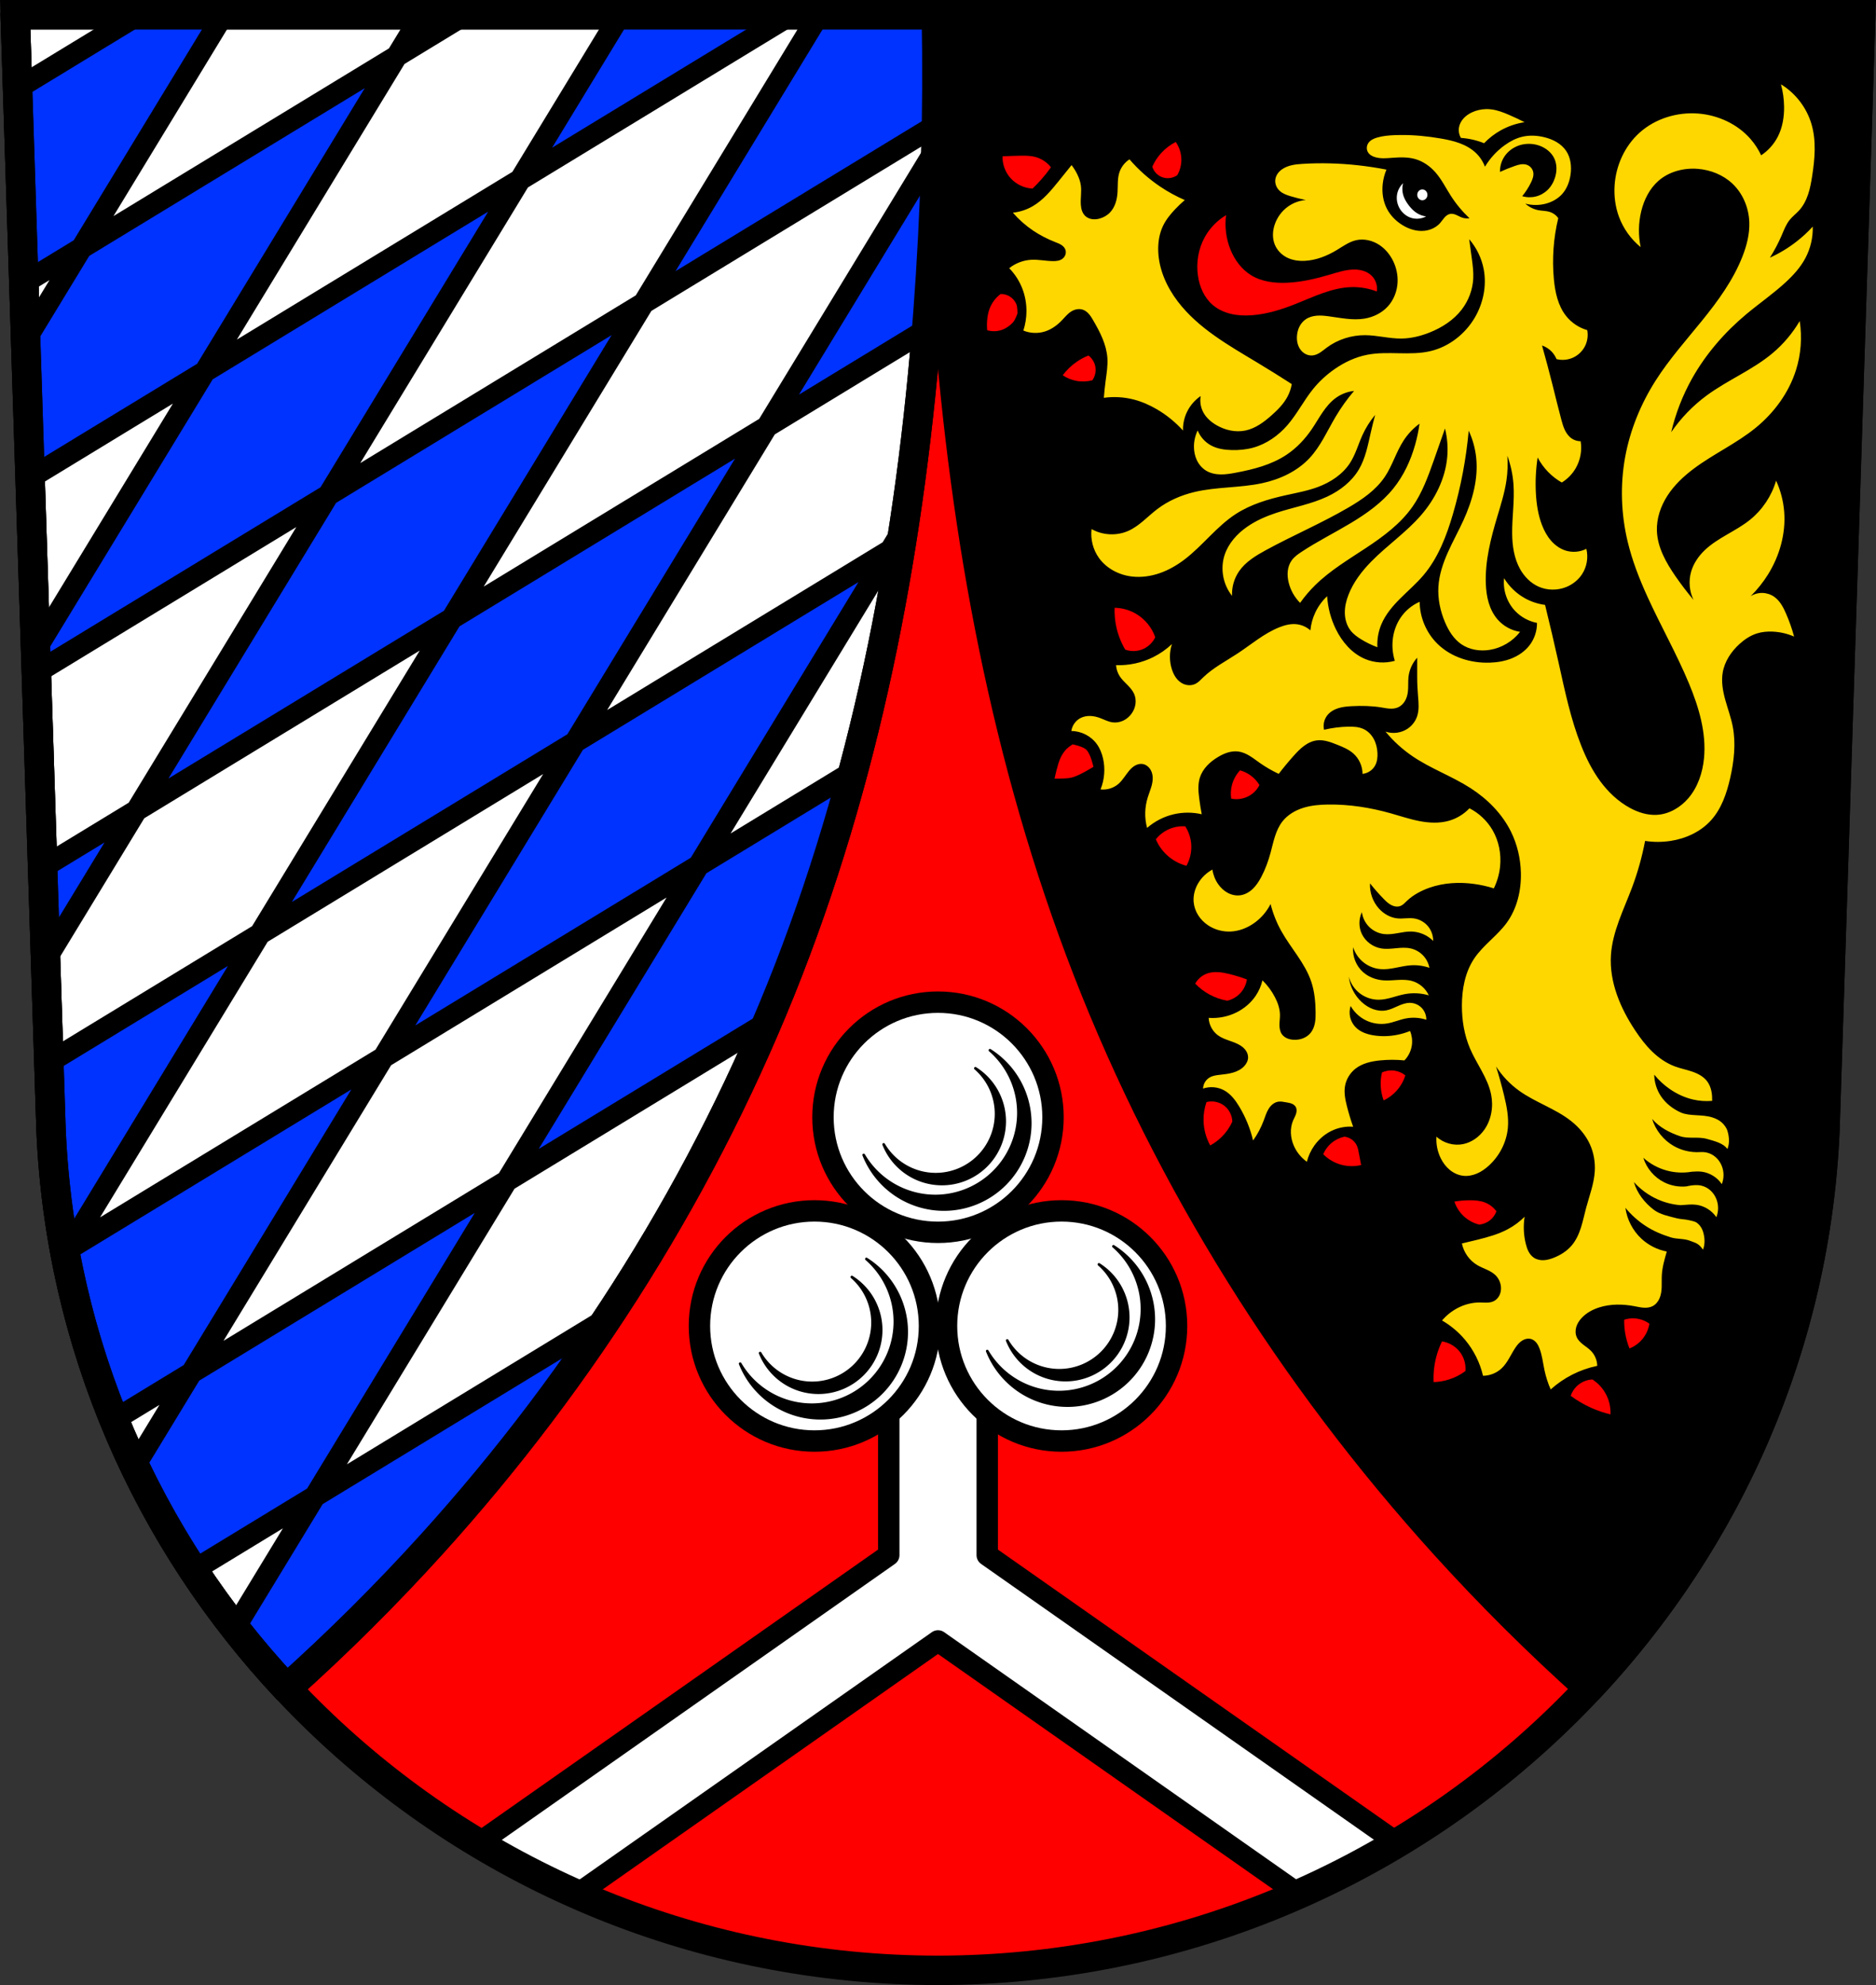 <svg xmlns="http://www.w3.org/2000/svg" width="701.33" height="741.77" viewBox="0 0 701.334 741.769"><rect x="0" y="0" width="701.334" height="741.769" fill="#333333" stroke="none"/><g transform="translate(-22.447-35.764)"><g fill-rule="evenodd"><path d="m28.13 41.26l13.398 416.62c7.415 175.25 153.92 314.05 331.59 314.14 177.51-.215 324.07-139.06 331.59-314.14l13.398-416.62h-344.98z" fill="#f00"/><g stroke="#000" stroke-linejoin="round"><g transform="translate(22.447 35.764)"><g stroke-width="11"><path d="m5.68 5.5l13.398 416.62c3.412 80.64 36.29 153.55 88.09 208.79 19.03-17.03 37.17-35.06 54.31-53.988 56.767-62.699 102.57-135.47 133.24-214.29 30.499-78.37 45.893-162.02 52.2-245.88 2.783-37.01 3.824-74.15 3.125-111.26h-344.37z" fill="#fff"/><path d="m351.29 5.5c-.699 37.11.342 74.25 3.125 111.26 6.306 83.86 21.7 167.51 52.2 245.88 30.675 78.82 76.48 151.59 133.24 214.29 17.11 18.896 35.21 36.888 54.2 53.891 51.816-55.24 84.74-128.13 88.2-208.7l13.398-416.62h-344.37z"/></g><path d="m51.807 5.5l-45.24 27.531 2.342 72.793 21.553-13.12 53.07-87.21h-31.719zm-21.348 87.21l-20.871 34.3 1.658 51.609 65.35-39.768 71.72-117.86-117.86 71.72zm117.86-71.72l25.455-15.49h-16.03l-9.426 15.49zm-71.72 117.86l-63.29 104 .275 8.561 109.15-66.42 71.72-117.86-117.86 71.72zm117.86-71.72l101.28-61.63h-63.777l-37.504 61.63zm-71.72 117.86l-71.72 117.86-35.09 21.355 1.109 34.492 33.982-55.846 117.86-71.72 71.72-117.86-117.86 71.72zm117.86-71.72l109.5-66.63c.217-13.712.2-27.427-.059-41.14h-43.865l-65.58 107.77zm-71.72 117.86l-71.72 117.86-78.893 48.01.809 25.13c.096 2.261.223 4.513.365 6.762.049.771.104 1.541.158 2.311.101 1.44.212 2.878.332 4.313.083.985.166 1.97.258 2.953.104 1.124.222 2.244.338 3.365.488 4.7 1.068 9.372 1.754 14.01.041.281.083.563.125.844.55 3.654 1.159 7.29 1.828 10.904l1.207-.734 71.72-117.86 117.86-71.72 71.72-117.86-117.86 71.72zm117.86-71.72l59.68-36.32c.17-2.112.339-4.224.498-6.336 1.531-20.355 2.515-40.751 2.992-61.16l-63.17 103.81zm-71.72 117.86l-71.72 117.86-117.86 71.72-1.031 1.695c.475 2.521.981 5.03 1.514 7.531.134.63.274 1.258.412 1.887.399 1.818.811 3.633 1.24 5.439.183.769.368 1.538.557 2.305.377 1.537.765 3.069 1.164 4.598.283 1.082.568 2.163.861 3.24.23.846.459 1.693.695 2.537.481 1.71.977 3.413 1.484 5.111.185.619.372 1.238.561 1.855.564 1.845 1.14 3.686 1.736 5.518.132.406.267.81.4 1.215.665 2.02 1.344 4.03 2.047 6.03.042.121.086.241.129.361.772 2.186 1.564 4.363 2.381 6.527.849 2.249 1.724 4.486 2.621 6.711.157.39.326.773.484 1.162l28.887-17.578 71.72-117.86 117.86-71.72 71.72-117.86-117.86 71.72zm117.86-71.72l4.047-2.463c.299-1.873.587-3.75.875-5.625l-4.922 8.09zm-71.72 117.86l-71.72 117.86 97.36-59.25c2.735-6.42 5.381-12.878 7.912-19.383 9.471-24.336 17.483-49.18 24.22-74.39l-57.777 35.16zm-71.72 117.86l-117.86 71.72-21.23 34.889c.019.04.037.081.057.121.568 1.187 1.149 2.367 1.73 3.547.374.757.748 1.514 1.127 2.268.532 1.058 1.07 2.112 1.613 3.164.506.979 1.018 1.953 1.533 2.926.454.857.904 1.717 1.365 2.57.982 1.814 1.977 3.621 2.992 5.414.202.358.412.711.615 1.068.909 1.591 1.829 3.176 2.764 4.75.266.448.535.893.803 1.34.939 1.565 1.887 3.122 2.852 4.67.208.335.415.67.625 1 1.274 2.029 2.573 4.04 3.891 6.04l45.4-27.627 71.72-117.86zm-71.72 117.86l-29.918 49.17c.166.212.328.427.494.639.32.408.643.813.965 1.219 1.089 1.373 2.189 2.737 3.299 4.092.259.316.515.636.775.951 1.312 1.59 2.641 3.166 3.982 4.73.325.379.652.755.979 1.133 1.118 1.292 2.247 2.575 3.385 3.85.323.362.642.726.967 1.086 1.351 1.5 2.717 2.987 4.096 4.463.141.151.284.3.426.451 19.03-17.03 37.16-35.05 54.3-53.982 23.925-26.426 45.894-54.646 65.61-84.35l-109.36 66.55z" fill="#03f" stroke-linecap="round" stroke-width="8"/></g><path d="m28.13 41.26l13.398 416.63c3.412 80.64 36.29 153.55 88.09 208.79 19.03-17.03 37.17-35.06 54.31-53.988 56.767-62.699 102.57-135.47 133.24-214.29 30.499-78.37 45.893-162.02 52.2-245.88 2.783-37.01 3.824-74.15 3.125-111.26h-344.37z" fill="none" stroke-width="11"/></g></g><g stroke="#000"><g fill="#fff" stroke-linejoin="round" stroke-linecap="round" stroke-width="8"><path d="m332.26 433.86v147.25l-153.4 107.65c11.828 7.096 24.13 13.484 36.857 19.1l134.95-94.7 134.85 94.63c12.719-5.622 25.02-12.01 36.844-19.11l-153.29-107.57v-147.25h-36.807z" transform="translate(22.447 35.764)"/><circle cx="373.11" cy="453.24" r="43"/><circle r="43" cy="531.23" cx="326.93"/><circle cx="419.3" cy="531.23" r="43"/></g><path d="m28.13 41.26l13.398 416.62c7.415 175.25 153.92 314.05 331.59 314.14 177.51-.215 324.07-139.06 331.59-314.14l13.398-416.62h-344.98z" fill="none" fill-rule="evenodd" stroke-width="11"/><path d="M370.086 392.445A31.082 31.08 0 0 1 380.734 415.834 31.082 31.08 0 0 1 349.65 446.914 31.082 31.08 0 0 1 322.896 431.578 32.263 32.26 0 0 0 352.879 451.949 32.263 32.26 0 0 0 385.141 419.689 32.263 32.26 0 0 0 370.086 392.445zM364.648 399.193A22.584 22.576 0 0 1 372.385 416.182 22.584 22.576 0 0 1 349.801 438.76 22.584 22.576 0 0 1 330.361 427.619 23.442 23.433 0 0 0 352.146 442.416 23.442 23.433 0 0 0 375.588 418.982 23.442 23.433 0 0 0 364.648 399.193zM416.27 465.715A31.082 31.08 0 0 1 426.918 489.104 31.082 31.08 0 0 1 395.834 520.184 31.082 31.08 0 0 1 369.08 504.848 32.263 32.26 0 0 0 399.062 525.219 32.263 32.26 0 0 0 431.324 492.959 32.263 32.26 0 0 0 416.27 465.715zM323.902 470.436A31.082 31.08 0 0 1 334.551 493.824 31.082 31.08 0 0 1 303.467 524.904 31.082 31.08 0 0 1 276.713 509.568 32.263 32.26 0 0 0 306.695 529.939 32.263 32.26 0 0 0 338.957 497.68 32.263 32.26 0 0 0 323.902 470.436zM410.832 472.463A22.584 22.576 0 0 1 418.568 489.451 22.584 22.576 0 0 1 395.984 512.029 22.584 22.576 0 0 1 376.545 500.889 23.442 23.433 0 0 0 398.33 515.686 23.442 23.433 0 0 0 421.771 492.252 23.442 23.433 0 0 0 410.832 472.463zM318.465 477.184A22.584 22.576 0 0 1 326.201 494.172 22.584 22.576 0 0 1 303.617 516.75 22.584 22.576 0 0 1 284.178 505.609 23.442 23.433 0 0 0 305.963 520.406 23.442 23.433 0 0 0 329.404 496.973 23.442 23.433 0 0 0 318.465 477.184z" transform="translate(22.447 35.764)" stroke-linejoin="round" stroke-linecap="round"/></g><g fill-rule="evenodd"><path d="m461.99 88.81c-2.067 1.053-3.939 2.486-5.494 4.207-1.346 1.489-2.454 3.194-3.271 5.03.296.977.844 1.876 1.576 2.588.732.712 1.646 1.234 2.631 1.502 1.738.474 3.684.121 5.145-.934.97-1.701 1.499-3.653 1.52-5.611.026-2.405-.723-4.812-2.105-6.779m-56.766 5.133c-.482-.004-.965.002-1.445.001-2.183.036-4.365.115-6.545.234-.073 2.98 1.039 5.972 3.039 8.182 2.077 2.295 5.09 3.715 8.182 3.857 1.139-1.082 2.232-2.214 3.273-3.391 1.288-1.454 2.497-2.976 3.623-4.559-1.466-1.869-3.549-3.244-5.844-3.857-1.393-.372-2.837-.466-4.283-.477m75.59 22.22c-3.308 1.965-6.081 4.819-7.949 8.182-2.425 4.366-3.289 9.553-2.57 14.496.589 4.05 2.303 8.05 5.377 10.754 1.962 1.724 4.401 2.853 6.941 3.459 2.54.606 5.181.701 7.785.514 5.64-.406 11.11-2.119 16.365-4.207 6.847-2.72 13.676-6.151 21.04-6.313 3.184-.07 6.381.49 9.352 1.637.351-2.096-.369-4.341-1.871-5.844-.924-.924-2.111-1.565-3.365-1.932-1.254-.367-2.577-.468-3.883-.406-2.878.136-5.654 1.049-8.416 1.869-5.184 1.54-10.494 2.781-15.896 3.039-4.681.223-9.564-.355-13.559-2.805-3.556-2.181-6.153-5.718-7.715-9.586-1.635-4.051-2.205-8.526-1.637-12.857m-84.28 29.457c-1.83 1.363-3.264 3.25-4.09 5.377-.522 1.344-.802 2.772-.936 4.207-.123 1.321-.123 2.654 0 3.975 1.634.457 3.419.476 5.03 0 1.782-.528 3.438-1.652 4.676-3.039.797-.894 1.604-3.215 1.604-3.215 0 0 .048-2.469-.434-3.564-.486-1.106-1.338-2.105-2.355-2.756-1.018-.652-2.264-1.01-3.49-.984m32.826 22.988c-1.519.604-2.972 1.376-4.322 2.297-2.033 1.387-3.835 3.113-5.307 5.086 1.551 1.045 3.321 1.765 5.16 2.102 1.963.359 4.01.278 5.936-.232 1.076-1.545 1.463-3.552 1.039-5.387-.353-1.527-1.256-2.919-2.506-3.865m9.777 94.27c-.09 2.436.134 4.884.662 7.264.652 2.939 1.77 5.774 3.301 8.365 1.97.718 4.194.718 6.164 0 2.203-.803 4.063-2.502 5.063-4.623-1.273-3.672-3.9-6.857-7.264-8.805-2.398-1.389-5.155-2.154-7.926-2.201m-15.705 51.04c0 0-1.671 1.071-2.344 1.787-.905.964-1.646 2.1-2.201 3.301-1.121 2.424-2.201 7.703-2.201 7.703 0 0 4.475.139 6.604-.439 2.85-.774 7.924-3.963 7.924-3.963 0 0-.996-4.771-2.641-6.383-1.314-1.287-5.141-2.01-5.141-2.01m62.59 9.711c-1.496 1.601-2.567 3.593-3.08 5.723-.381 1.581-.457 3.233-.221 4.842 2.306.485 4.787.086 6.824-1.1 1.592-.926 2.908-2.321 3.742-3.963-1.027-1.706-2.478-3.155-4.184-4.182-.96-.578-2-1.024-3.082-1.32m-21.754 20.887c-1.284.04-2.563.271-3.779.686-2.324.792-4.413 2.261-5.943 4.182.914 2.15 2.27 4.111 3.961 5.723 2.091 1.993 4.691 3.447 7.484 4.184 1.412-2.525 2.035-5.485 1.762-8.365-.215-2.262-.976-4.471-2.201-6.385-.427-.029-.855-.037-1.283-.023m12.502 54.49c-1.07.029-2.136.198-3.139.566-1.837.676-3.415 2.028-4.363 3.74 1.545 1.612 3.339 2.984 5.299 4.053 2.087 1.138 4.362 1.931 6.703 2.338 1.912-.447 3.678-1.496 4.986-2.961 1.24-1.389 2.063-3.147 2.338-4.988-2.139-.805-4.325-1.481-6.545-2.025-1.383-.339-2.787-.629-4.209-.707-.356-.02-.714-.025-1.07-.016m66.04 36.75c-1.276-.034-2.558.222-3.719.754-.401 1.68-.558 3.42-.467 5.145.095 1.808.463 3.6 1.09 5.299 1.756-.834 3.352-2.01 4.676-3.43 1.566-1.685 2.748-3.725 3.43-5.922-1.079-.87-2.377-1.465-3.74-1.715-.418-.077-.844-.12-1.27-.131m-67.58 11.586c-.59.001-1.178.087-1.75.234-.777 2.248-1.149 4.636-1.092 7.01.077 3.206.941 6.39 2.494 9.195 1.536-.841 2.955-1.893 4.207-3.117 1.69-1.652 3.071-3.616 4.053-5.766-.049-2.28-1.166-4.517-2.961-5.924-1.396-1.094-3.18-1.667-4.951-1.637m49.838 13.17c-1.769.37-3.444 1.181-4.832 2.338-1.354 1.128-2.432 2.585-3.117 4.209 1.572 1.593 3.505 2.828 5.611 3.584 2.731.981 5.75 1.147 8.572.469-.283-1.346-.543-2.698-.779-4.053-.204-1.172-.398-2.368-.936-3.43-.862-1.703-2.622-2.917-4.52-3.117m46.885 23.758c-1.938.001-3.874.177-5.785.496.655 1.995 1.801 3.828 3.307 5.291 1.647 1.6 3.721 2.752 5.949 3.305 1.651-.151 3.247-.858 4.465-1.982.884-.816 1.569-1.846 1.982-2.977-1.079-1.481-2.589-2.644-4.297-3.307-1.776-.689-3.716-.836-5.621-.826m60.65 44.12c-1.01.029-2.01.203-2.961.516-.031 1.604.079 3.211.33 4.795.323 2.038.878 4.04 1.652 5.951 1.852-.737 3.517-1.943 4.795-3.473 1.376-1.647 2.299-3.667 2.645-5.785-1.585-1.155-3.499-1.85-5.455-1.982-.334-.023-.671-.031-1.01-.021m-71.07 8.617c-.727 1.492-1.336 3.041-1.818 4.629-1.038 3.417-1.488 7.01-1.322 10.578 1.962-.058 3.916-.391 5.785-.99 2.193-.702 4.269-1.77 6.117-3.143.203-2.378-.452-4.82-1.818-6.777-1.602-2.295-4.175-3.886-6.943-4.297m56.21 14.217c-2.218.108-4.385 1.07-5.951 2.645-.968.973-1.709 2.17-2.148 3.471 2.364 1.756 4.918 3.255 7.604 4.463 2.34 1.052 4.778 1.885 7.273 2.48.12-2.691-.517-5.411-1.818-7.77-1.18-2.138-2.901-3.974-4.959-5.289" fill="#f00"/><path d="m546.99 104.23c-1.282 1.207-2.118 2.879-2.314 4.629-.189 1.683.209 3.42 1.074 4.877.929 1.565 2.407 2.811 4.133 3.389 1.861.623 3.977.438 5.703-.496-1.262-.174-2.486-.628-3.555-1.322-1.166-.757-2.135-1.784-2.975-2.893-.906-1.196-1.682-2.518-2.066-3.969-.364-1.374-.364-2.841 0-4.215m7.191 2.314a1.901 2.025 0 0 0 -1.902 2.025 1.901 2.025 0 0 0 1.902 2.025 1.901 2.025 0 0 0 1.9 -2.025 1.901 2.025 0 0 0 -1.9 -2.025" fill="#fff"/><path d="m665.81 31.527c.735 2.722 1.125 5.536 1.16 8.355.047 3.83-.584 7.726-2.32 11.141-1.435 2.823-3.613 5.264-6.254 7.01-1.028-2.199-2.365-4.252-3.959-6.082-4.87-5.592-12.11-8.923-19.498-9.518-7.924-.638-16.15 1.867-22.05 7.195-5.531 4.996-8.823 12.29-9.285 19.729-.244 3.927.27 7.912 1.625 11.605 1.625 4.427 4.465 8.401 8.125 11.373-.927-4.43-.849-9.07.23-13.461 1.058-4.309 3.145-8.469 6.5-11.373 3.952-3.421 9.412-4.823 14.623-4.41 4.791.38 9.51 2.264 12.998 5.57 3.895 3.692 6.084 9.03 6.266 14.391.148 4.367-.961 8.696-2.553 12.766-3.452 8.827-9.127 16.596-15.09 23.959-5.967 7.363-12.312 14.465-17.4 22.461-5.534 8.696-9.52 18.411-11.373 28.551-1.906 10.43-1.537 21.252.928 31.564 1.704 7.128 4.387 13.99 7.428 20.658 4.983 10.928 10.946 21.402 15.551 32.494 3.668 8.835 6.492 18.332 5.57 27.854-.52 5.374-2.308 10.738-5.803 14.854-2.971 3.499-7.255 6.02-11.838 6.268-3.473.191-6.92-.901-9.98-2.553-4.457-2.405-8.217-5.986-11.215-10.07-2.998-4.082-5.261-8.664-7.121-13.375-3.892-9.857-6.05-20.292-8.355-30.637-1.623-7.291-3.327-14.564-5.107-21.818-2.685-.349-5.301-1.221-7.658-2.553-3.13-1.769-5.796-4.353-7.66-7.428-.498 4.445 1.076 9.08 4.178 12.301 2.171 2.255 5.05 3.818 8.125 4.41.037 2.991-.961 5.985-2.785 8.355-1.703 2.213-4.083 3.86-6.674 4.902-2.591 1.043-5.39 1.503-8.182 1.598-7.087.24-14.411-2.02-19.496-6.963-4.211-4.093-6.693-9.911-6.732-15.783-2.907 1.271-5.437 3.393-7.195 6.04-1.477 2.22-2.408 4.786-2.785 7.426-.41 2.867-.169 5.825.697 8.588-3.65 1.028-7.647.779-11.141-.695-4.893-2.065-8.577-6.369-10.91-11.141-1.875-3.835-2.987-8.04-3.25-12.303-1.829 1.713-3.332 3.772-4.408 6.04-1 2.113-1.637 4.401-1.857 6.73-1.47-1.318-3.372-2.145-5.338-2.32-2.136-.191-4.275.368-6.268 1.16-5.699 2.265-10.433 6.369-15.551 9.748-4.415 2.915-9.213 5.357-12.998 9.05-.869.848-1.701 1.774-2.785 2.32-1.43.721-3.191.677-4.643 0-1.053-.491-1.948-1.29-2.637-2.227-.689-.936-1.18-2.01-1.541-3.111-1-3.066-1-6.45 0-9.516-2.064 1.956-4.419 3.603-6.963 4.873-4.294 2.143-9.129 3.191-13.926 3.02.098 1.481.582 2.934 1.393 4.178.769 1.18 1.807 2.153 2.799 3.152.992 1 1.962 2.063 2.539 3.348.536 1.191.706 2.538.529 3.832-.177 1.294-.695 2.535-1.457 3.596-.807 1.124-1.894 2.053-3.148 2.637-1.255.583-2.678.813-4.047.611-1.626-.239-3.1-1.059-4.643-1.625-1.158-.425-2.376-.71-3.609-.744-1.233-.034-2.483.191-3.586.744-1.857.932-3.203 2.817-3.482 4.875 3.699.009 7.349 1.878 9.518 4.875 1.145 1.582 1.882 3.434 2.32 5.338.884 3.842.556 7.953-.928 11.605 2.403.282 4.91-.497 6.73-2.09 1.576-1.379 2.597-3.271 3.945-4.873.615-.731 1.31-1.411 2.135-1.895.824-.484 1.79-.764 2.74-.66 1.13.123 2.164.79 2.846 1.699.682.909 1.029 2.042 1.1 3.176.082 1.32-.193 2.638-.58 3.902-.388 1.264-.889 2.493-1.277 3.758-.554 1.805-.875 3.683-.928 5.57-.054 1.954.18 3.917.695 5.803 2.843-2.483 6.303-4.255 9.98-5.107 3.421-.794 7.02-.794 10.445 0-.366-1.925-.675-3.86-.928-5.803-.342-2.631-.57-5.361.232-7.891.525-1.656 1.48-3.159 2.66-4.434 1.18-1.275 2.583-2.329 4.07-3.227 1.155-.697 2.372-1.306 3.662-1.699 1.291-.394 2.661-.567 3.998-.389 1.491.199 2.897.826 4.186 1.604 1.288.777 2.476 1.706 3.705 2.574 2.268 1.603 4.679 3 7.195 4.178 1.769-2.315 3.627-4.56 5.57-6.73 1.202-1.342 2.445-2.664 3.896-3.73 1.451-1.067 3.133-1.875 4.924-2.072 2.546-.281 5.05.674 7.428 1.623 2.133.85 4.309 1.736 6.04 3.25 2.173 1.906 3.473 4.77 3.48 7.66 1.907-.194 3.691-1.353 4.643-3.02.832-1.456 1.024-3.2.928-4.875-.102-1.779-.518-3.556-1.363-5.125-.845-1.569-2.137-2.921-3.742-3.695-1.781-.859-3.826-.969-5.803-.928-3.047.064-6.088.453-9.05 1.16-.424-1.833.014-3.846 1.16-5.338 1.041-1.354 2.596-2.245 4.229-2.748 1.632-.503 3.351-.648 5.057-.734 3.642-.185 7.309-.119 10.908.465 1.047.17 2.09.385 3.148.449 1.058.064 2.146-.029 3.119-.449 1.104-.476 2.01-1.358 2.619-2.393.612-1.035.945-2.217 1.094-3.41.23-1.845.029-3.722.232-5.57.293-2.659 1.449-5.217 3.25-7.195v7.195c0 2.449.127 4.896.334 7.336.207 2.44.423 4.958-.334 7.287-.608 1.873-1.863 3.523-3.482 4.643-2.399 1.659-5.595 2.103-8.355 1.16 2.936 3.562 6.388 6.699 10.213 9.283 6.804 4.597 14.681 7.394 21.586 11.838 6.291 4.049 11.769 9.542 15.09 16.248 2.348 4.746 3.576 10.02 3.715 15.318.174 6.631-1.427 13.443-5.338 18.801-3.525 4.83-8.728 8.272-12.07 13.23-3.45 5.117-4.637 11.468-4.643 17.639-.005 5.47.872 10.985 3.02 16.02 2.48 5.815 6.634 10.98 7.893 17.18.919 4.527.118 9.463-2.555 13.23-1.882 2.653-4.704 4.69-7.891 5.338-3.514.714-7.344-.354-9.98-2.785-.191 2.788.377 5.623 1.625 8.123.822 1.645 1.942 3.155 3.367 4.318 1.425 1.163 3.161 1.97 4.988 2.182 1.744.202 3.526-.14 5.141-.828 1.615-.688 3.069-1.715 4.375-2.887 4.03-3.619 6.7-8.761 7.195-14.158.372-4.052-.441-8.113-1.393-12.07-.883-3.669-1.89-7.309-3.02-10.91 2.266 3.517 5.195 6.605 8.588 9.05 6.111 4.409 13.595 6.689 19.498 11.373 2.913 2.312 5.405 5.211 6.963 8.588 1.464 3.174 2.076 6.724 1.857 10.213-.294 4.692-2.037 9.151-3.25 13.693-.647 2.424-1.148 4.889-1.912 7.279-.764 2.39-1.81 4.729-3.426 6.648-1.773 2.107-4.172 3.627-6.732 4.641-1.198.474-2.452.847-3.738.91-1.287.064-2.615-.2-3.689-.91-.844-.558-1.5-1.368-1.979-2.26-.479-.892-.788-1.865-1.037-2.846-.844-3.326-1-6.824-.465-10.213-1.847 1.842-3.967 3.412-6.268 4.643-3.548 1.898-7.47 2.968-11.373 3.945-1.93.483-3.864.947-5.803 1.393.677 3.361 2.843 6.395 5.803 8.125 1.111.649 2.317 1.118 3.486 1.656 1.169.538 2.322 1.159 3.244 2.057 1.251 1.217 2.01 2.924 2.08 4.668.039 1.019-.155 2.056-.621 2.963-.467.907-1.212 1.678-2.133 2.117-.783.373-1.661.498-2.527.521-.867.023-1.733-.051-2.6-.057-2.9-.02-5.789.742-8.357 2.088-2.208 1.157-4.19 2.743-5.803 4.643 3.252 1.875 6.173 4.322 8.588 7.195 3.258 3.876 5.586 8.531 6.732 13.463 2.56-.012 5.101-1.029 6.963-2.785 2.24-2.113 3.4-5.097 5.105-7.66.682-1.024 1.477-2 2.514-2.666.519-.331 1.094-.577 1.699-.689.605-.112 1.238-.088 1.822.105.754.25 1.399.771 1.891 1.395.492.623.84 1.347 1.127 2.088 1 2.594 1.28 5.402 1.857 8.123.524 2.47 1.303 4.885 2.32 7.195 2.446-2.204 5.185-4.083 8.123-5.57 2.934-1.486 6.07-2.582 9.285-3.25-.039-2.059-.888-4.092-2.322-5.57-.866-.892-1.918-1.573-2.9-2.334-.982-.761-1.923-1.64-2.438-2.771-.544-1.197-.558-2.597-.184-3.857.374-1.26 1.114-2.389 2.01-3.352 1.75-1.881 4.082-3.153 6.529-3.934 4.248-1.355 8.85-1.293 13.23-.463 1.124.213 2.243.475 3.385.553 1.141.078 2.323-.039 3.346-.553 1.147-.576 2.02-1.619 2.555-2.785.622-1.354.823-2.863.877-4.352.054-1.489-.033-2.981.051-4.469.169-3.01 1.024-5.927 1.857-8.82-3.515-.673-6.832-2.349-9.459-4.779-3.251-3.01-5.413-7.169-6.01-11.559 2.167 2.634 4.736 4.934 7.592 6.799 2.886 1.884 6.106 3.226 9.385 4.246 2.35.731 4.991.372 7.266 1.311 1.782.735 3.074.771 4.758 3.285.861-2.157.67-4.634 0-6.799-.379-1.224-1.154-2.393-2.172-3.172-.821-.628-1.925-.769-2.928-1.021-1.585-.399-3.263-.352-4.844-.77-2.932-.775-6.112-1.352-8.518-3.199-3.351-2.573-6.198-6.164-7.367-10.313 2.448 2.743 5.483 4.96 8.84 6.459 2.687 1.2 5.579 1.941 8.512 2.182.256-.014.511-.024.766-.043 1.742-.128 3.497-.328 5.229-.1 2.999.395 5.795 2.133 7.479 4.646.861-2.157.861-4.642 0-6.799-.479-1.2-1.218-2.3-2.172-3.172-.954-.872-2.124-1.514-3.381-1.814-1.622-.388-3.326-.208-4.961.121-.22.044-.439.1-.658.148-2.842.284-5.762-.247-8.32-1.516-3.702-1.835-6.595-5.233-7.818-9.18 2.488 2.233 5.502 3.876 8.727 4.76 3.058.838 6.302.992 9.426.447 1.24-.09 2.48-.153 3.709 0 2.999.395 5.795 2.131 7.479 4.645.861-2.157.861-4.642 0-6.799-.479-1.2-1.218-2.3-2.172-3.172-.954-.872-2.124-1.514-3.381-1.814-.899-.215-1.822-.246-2.746-.184-3.368.182-6.784-.632-9.709-2.313-3.818-2.194-6.754-5.876-8.04-10.09 2.7 3.157 6.554 5.146 10.426 6.459 3.179 1.079 6.794.076 10.02 1 2.754.788 6.152 1.561 7.707 3.801.861-2.157.67-4.635 0-6.801-.379-1.224-1.218-2.316-2.172-3.172-.952-.854-2.168-1.407-3.381-1.814-3.786-1.271-8.498-.397-11.836-1.852-2.979-1.335-5.67-3.405-7.48-6.121-1.579-2.369-2.455-5.198-2.492-8.04 1.691 2.083 3.682 3.921 5.893 5.439 2.608 1.791 5.531 3.14 8.613 3.854 2.337.541 4.758.701 7.148.502.02-1.183-.036-2.37-.266-3.529-.268-1.352-.776-2.671-1.604-3.773-1.354-1.804-3.456-2.901-5.59-3.631-2.134-.73-4.365-1.155-6.479-1.941-3.185-1.185-6.03-3.173-8.475-5.535-2.443-2.362-4.501-5.095-6.381-7.926-5.538-8.342-9.688-18.09-9.05-28.09.563-8.856 4.778-16.99 7.893-25.299 2.118-5.649 3.749-11.481 4.873-17.408 3.148.48 6.37.48 9.518 0 5.685-.868 11.219-3.401 15.09-7.658 3.932-4.328 5.894-10.08 7.195-15.783 1.459-6.391 2.211-13.07.93-19.498-.667-3.347-1.872-6.559-2.775-9.85-.903-3.291-1.508-6.747-.939-10.111.7-4.146 3.157-7.847 6.268-10.676 1.89-1.718 4.064-3.174 6.498-3.947 1.866-.593 3.846-.773 5.803-.695 2.791.11 5.561.744 8.123 1.857-.797-2.93-1.804-5.803-3.02-8.588-1.032-2.373-2.292-4.78-4.41-6.268-1.275-.896-2.817-1.404-4.375-1.445-1.558-.041-3.125.386-4.445 1.213 2.476-2.44 4.661-5.172 6.498-8.123 4.337-6.967 6.686-15.262 6.04-23.443-.318-4-1.345-7.953-3.02-11.605-1.668 5.71-5.119 10.887-9.748 14.623-5.304 4.281-12.02 6.661-16.943 11.373-2.339 2.238-4.232 5.01-5.107 8.125-.966 3.44-.628 7.228.93 10.443-2.379-2.833-4.628-5.778-6.732-8.82-3.523-5.092-6.738-10.755-6.963-16.943-.17-4.67 1.42-9.3 3.961-13.223 2.541-3.922 5.996-7.183 9.734-9.988 7.42-5.568 16.02-9.459 23.21-15.318 6.903-5.623 12.406-13.1 15.09-21.586 1.861-5.897 2.342-12.225 1.393-18.336-2.678 4.569-6.15 8.673-10.213 12.07-7.483 6.257-16.753 9.995-24.604 15.783-5.132 3.784-9.623 8.434-13.229 13.693 1.646-7.01 4.282-13.79 7.807-20.07 5.158-9.19 12.193-17.269 20.277-24.03 4.812-4.02 10-7.597 14.623-11.838 2.89-2.651 5.576-5.596 7.428-9.05 1.936-3.614 2.906-7.738 2.785-11.836-1.852 2.02-3.874 3.885-6.04 5.57-3.073 2.396-6.431 4.427-9.98 6.04 1.69-2.662 3.166-5.461 4.41-8.357.863-2.01 1.637-4.105 3.02-5.803 1.036-1.274 2.372-2.268 3.48-3.48 1.56-1.706 2.634-3.812 3.369-6 .736-2.192 1.148-4.478 1.506-6.762 1.016-6.475 1.611-13.209-.232-19.498-1.794-6.122-5.931-11.524-11.373-14.854m-110.24 9.24c-1.867.032-3.727.447-5.41 1.252-1.178.563-2.275 1.318-3.137 2.299-.862.98-1.481 2.193-1.658 3.486-.175 1.276.092 2.61.744 3.721 1.502.102 2.996.322 4.463.66 1.437.331 2.849.773 4.217 1.322 1.813-1.894 3.908-3.514 6.197-4.793 2.761-1.542 5.801-2.584 8.928-3.059-1.898-.973-3.827-1.882-5.785-2.727-2.152-.929-4.368-1.787-6.695-2.066-.618-.074-1.241-.106-1.863-.096m-32.09 9.678c-.724.007-1.448.024-2.172.053-2.17.088-4.351.281-6.438.883-.66.19-1.313.423-1.908.766-.595.343-1.134.801-1.502 1.381-.308.485-.49 1.051-.516 1.625-.025.574.109 1.157.391 1.658.273.485.677.889 1.139 1.199.462.31.98.531 1.512.695 2.106.649 4.369.418 6.566.252 2.875-.217 5.817-.305 8.584.506 2.895.848 5.456 2.659 7.449 4.924 2.332 2.65 3.9 5.868 5.809 8.838 1.96 3.049 4.3 5.854 6.945 8.332-.928.144-1.892.057-2.779-.252-.74-.258-1.419-.662-2.137-.977-.718-.315-1.508-.542-2.281-.412-.429.072-.835.253-1.197.494-.362.242-.681.544-.971.869-.579.649-1.044 1.392-1.619 2.045-1.463 1.662-3.608 2.659-5.809 2.904-2.904.324-5.85-.607-8.334-2.146-2.355-1.459-4.381-3.487-5.682-5.934-1.527-2.872-2.01-6.237-1.641-9.469.207-1.822.677-3.613 1.389-5.303-3.594-.7-7.217-1.249-10.857-1.643-6.789-.734-13.64-.931-20.455-.504-1.342.084-2.687.192-4 .482-1.313.29-2.599.767-3.701 1.537-.64.447-1.217.991-1.662 1.633-.445.641-.757 1.381-.863 2.154-.108.789 0 1.604.291 2.346.291.741.762 1.409 1.35 1.947 1.148 1.052 2.673 1.578 4.166 2.02 1.83.544 3.686 1.01 5.557 1.389-2.349.203-4.64 1.04-6.566 2.398-2.35 1.658-4.139 4.09-5.05 6.818-.788 2.363-.91 5 0 7.322.834 2.126 2.511 3.886 4.545 4.924 2.045 1.044 4.398 1.372 6.691 1.264 4.258-.2 8.343-1.84 11.994-4.04 2.316-1.396 4.562-3.055 7.197-3.662 2.968-.684 6.17.088 8.711 1.768 2.243 1.483 4.01 3.638 5.178 6.06 1.151 2.388 1.736 5.05 1.641 7.703-.121 3.373-1.381 6.727-3.66 9.217-2.253 2.462-5.42 4-8.713 4.545-4.472.734-9.02-.298-13.51-.885-1.444-.188-2.903-.33-4.354-.207-1.451.123-2.903.522-4.105 1.344-1.014.693-1.823 1.67-2.371 2.77-.548 1.099-.84 2.319-.912 3.545-.057.968.022 1.947.285 2.881.263.934.714 1.819 1.355 2.547.518.587 1.16 1.068 1.877 1.381.717.313 1.511.454 2.291.387 1.019-.088 1.978-.523 2.84-1.074.862-.551 1.643-1.219 2.463-1.83 4.115-3.07 9.259-4.702 14.393-4.67 4.527.028 8.983 1.304 13.51 1.262 3.636-.034 7.231-.924 10.607-2.273 4.622-1.847 8.968-4.633 11.994-8.584 2.549-3.327 4.086-7.431 4.293-11.617.119-2.405-.19-4.81-.506-7.197-.328-2.484-.665-4.967-1.01-7.449 2.753 3.183 4.647 7.103 5.43 11.238 1.172 6.193-.192 12.763-3.41 18.18-3.594 6.05-9.571 10.731-16.414 12.373-7.726 1.854-15.937-.128-23.736 1.389-4.36.848-8.467 2.778-12.12 5.303-3.02 2.09-5.764 4.595-8.08 7.449-3.483 4.292-5.98 9.329-9.596 13.51-3.409 3.942-7.853 7.079-12.879 8.459-2.582.709-5.277.95-7.953.885-2.701-.066-5.463-.463-7.828-1.768-2.21-1.219-3.981-3.217-4.926-5.557-.894 1.843-1.372 3.887-1.389 5.936-.014 1.772.32 3.559 1.078 5.16.758 1.602 1.953 3.01 3.469 3.93 1.625.985 3.555 1.378 5.455 1.404 1.9.026 3.787-.295 5.654-.646 6.626-1.246 13.327-2.956 18.939-6.691 3.764-2.505 6.923-5.859 9.469-9.596 1.403-2.059 2.627-4.237 4.04-6.293 1.408-2.055 3.02-4.01 5.057-5.449 1.966-1.394 4.294-2.273 6.691-2.525-2.588 3.03-4.914 6.29-6.943 9.723-3.099 5.24-5.56 10.96-9.723 15.402-4.627 4.939-11.06 7.913-17.676 9.344-8.304 1.796-16.984 1.329-25.25 3.283-5.04 1.191-9.898 3.298-14.02 6.439-3.573 2.725-6.633 6.241-10.732 8.08-4.355 1.953-9.632 1.706-13.785-.646-.462 3.789.556 7.738 2.791 10.832 2.835 3.924 7.5 6.335 12.309 6.893 3.515.408 7.107-.113 10.447-1.281 3.34-1.169 6.435-2.972 9.248-5.119 6.756-5.156 11.92-12.261 19.04-16.904 5.614-3.661 12.166-5.604 18.709-7.06 4.084-.908 8.227-1.65 12.145-3.117 4.765-1.784 9.236-4.744 11.982-9.03 2.039-3.18 3.03-6.903 4.596-10.34 1.238-2.715 2.842-5.261 4.758-7.549-.594 2.176-1.14 4.365-1.641 6.564-1.076 4.727-1.974 9.608-4.432 13.787-2.675 4.549-7.04 7.927-11.816 10.174-6.03 2.839-12.705 3.989-19.04 6.074-3.872 1.275-7.653 2.919-10.996 5.252-3.736 2.607-6.947 6.176-8.369 10.504-1.684 5.123-.598 11.07 2.789 15.262-.155-3.24.784-6.521 2.627-9.189 2.436-3.528 6.248-5.827 10.01-7.879 10.163-5.54 20.86-10.08 30.855-15.92 5.174-3.02 10.28-6.514 13.621-11.488 2.855-4.25 4.251-9.34 7.06-13.623 1.578-2.408 3.591-4.531 5.91-6.236-.363 2.66-.914 5.295-1.643 7.879-1.672 5.928-4.326 11.629-8.205 16.412-4.285 5.283-9.925 9.298-15.756 12.801-6.138 3.687-12.572 6.885-18.547 10.832-1.334.882-2.669 1.825-3.609 3.119-.855 1.176-1.341 2.599-1.5 4.045-.159 1.445 0 2.915.35 4.326.705 2.84 2.198 5.48 4.268 7.549 1.662-2.347 3.531-4.546 5.58-6.564 5.615-5.531 12.464-9.605 19.04-13.951 6.506-4.3 12.927-9.04 17.396-15.428 3.603-5.151 5.776-11.144 7.879-17.07 1.436-4.04 2.856-8.092 4.266-12.145.883 3.53 1.163 7.21.822 10.832-.756 8.03-4.555 15.582-9.848 21.664-5.544 6.371-12.634 11.203-18.547 17.232-3.552 3.622-6.707 7.739-8.533 12.473-.836 2.167-1.387 4.473-1.338 6.795.049 2.322.73 4.668 2.158 6.5 1.056 1.355 2.473 2.384 3.938 3.283 1.921 1.18 3.96 2.17 6.074 2.953-.158-2.907.351-5.85 1.477-8.535 1.57-3.745 4.274-6.899 7.152-9.764 2.878-2.865 5.982-5.516 8.604-8.617 5.49-6.495 8.612-14.649 10.996-22.813 2.971-10.171 4.952-20.631 5.908-31.18 1.474 3.153 2.422 6.551 2.791 10.01.857 8.03-1.407 16.12-4.76 23.469-1.845 4.045-4.02 7.934-5.828 11.996-1.807 4.062-3.254 8.35-3.527 12.787-.279 4.538.688 9.106 2.461 13.293 1.345 3.177 3.235 6.248 6.074 8.207 3.059 2.111 6.999 2.728 10.668 2.133 4.438-.72 8.57-3.175 11.324-6.729-3.211-.494-6.231-2.151-8.371-4.596-1.587-1.812-2.684-4.02-3.371-6.33-.687-2.309-.974-4.72-1.061-7.127-.304-8.47 1.846-16.825 4.268-24.947 1.34-4.493 2.774-8.983 3.447-13.623.441-3.04.551-6.126.328-9.189 1.258 3.426 2.033 7.03 2.297 10.668.448 6.172-.57 12.357-.492 18.545.057 4.533.743 9.174 2.955 13.13 1.575 2.817 3.948 5.242 6.893 6.564 3.231 1.451 7.05 1.486 10.34.164 2.382-.958 4.491-2.618 5.908-4.76 1.828-2.764 2.438-6.303 1.641-9.52-2.357 1.202-5.186 1.442-7.713.656-2.142-.667-4.03-2.034-5.502-3.727-1.473-1.692-2.552-3.7-3.361-5.793-1.473-3.809-2.081-7.903-2.297-11.98-.235-4.438-.014-8.899.656-13.293 1.043 1.982 2.375 3.813 3.939 5.416 1.503 1.54 3.221 2.868 5.088 3.938 2.166-1.329 3.991-3.21 5.252-5.416 1.716-3 2.364-6.598 1.805-10.01-1.159.004-2.318-.345-3.283-.986-1.148-.763-1.998-1.911-2.602-3.15-.603-1.239-.977-2.576-1.336-3.906-1.162-4.304-2.196-8.641-3.283-12.965-1.243-4.942-2.556-9.867-3.939-14.771 1.366.459 2.617 1.254 3.611 2.297.769.806 1.384 1.759 1.805 2.791 2.122.539 4.432.303 6.4-.656 1.832-.893 3.358-2.404 4.27-4.227.912-1.823 1.204-3.948.818-5.949-3.083-.882-5.877-2.745-7.877-5.252-3.065-3.841-4.137-8.894-4.596-13.787-.714-7.625-.158-15.368 1.641-22.812-.758-1.073-1.868-1.893-3.117-2.299-1.371-.446-2.85-.396-4.268-.656-1.829-.335-3.558-1.199-4.924-2.461 2.512.676 5.201.676 7.713 0 2.306-.621 4.484-1.83 6.074-3.611 1.772-1.984 2.741-4.587 3.117-7.221.434-3.042.069-6.31-1.641-8.863-.903-1.348-2.147-2.449-3.539-3.283-1.392-.834-2.931-1.407-4.504-1.805-2.787-.704-5.744-.858-8.533-.164-2.317.577-4.463 1.723-6.4 3.119-2.974 2.142-5.505 4.896-7.387 8.04-.715-1.925-1.868-3.685-3.348-5.109-1.733-1.668-3.885-2.857-6.141-3.691-2.255-.835-4.62-1.329-6.99-1.738-4.994-.863-10.06-1.36-15.13-1.314m48.24 3.301c1.258.023 2.512.246 3.699.664 2.365.833 4.501 2.492 5.58 4.756 1.043 2.189 1.027 4.781.316 7.1-.548 1.786-1.504 3.463-2.854 4.756-1.226 1.174-2.764 2.02-4.414 2.414-1.65.399-3.405.352-5.03-.133 1.298-1.573 2.407-3.3 3.297-5.135.293-.604.562-1.223.729-1.873.166-.65.227-1.336.096-1.994-.131-.655-.451-1.27-.908-1.758-.457-.487-1.049-.846-1.691-1.031-.707-.204-1.462-.2-2.188-.082-.726.118-1.43.347-2.125.588-1.873.649-3.713 1.39-5.514 2.219-.049-1.982.51-3.974 1.584-5.641 1.317-2.044 3.39-3.57 5.705-4.313 1.198-.384 2.461-.56 3.719-.537m-149.52 5.797c-1.792 1.144-3.164 2.931-3.803 4.959-.734 2.33-.508 4.836-.66 7.273-.086 1.377-.297 2.752-.738 4.059-.442 1.307-1.121 2.546-2.072 3.545-1.069 1.124-2.467 1.922-3.967 2.314-.906.237-1.86.33-2.785.186-.926-.145-1.824-.536-2.506-1.178-.553-.52-.951-1.191-1.211-1.904-.26-.714-.385-1.471-.441-2.229-.181-2.421.328-4.868 0-7.273-.196-1.439-.688-2.826-1.322-4.133-.595-1.227-1.316-2.391-2.148-3.471-1.595 1.986-3.194 3.97-4.795 5.951-2.868 3.547-5.838 7.165-9.791 9.441-2.249 1.295-4.771 2.116-7.352 2.393 2.212 2.545 4.758 4.796 7.555 6.68 2.581 1.738 5.369 3.162 8.266 4.299.758.297 1.529.578 2.219 1.01.69.432 1.303 1.037 1.584 1.801.226.615.22 1.307.006 1.926-.214.619-.632 1.162-1.164 1.545-.491.353-1.071.571-1.664.689-.593.119-1.202.142-1.807.137-2.707-.025-5.398-.64-8.102-.496-2.991.159-5.924 1.275-8.266 3.143 2.163 2.213 3.865 4.876 4.961 7.77.997 2.632 1.493 5.449 1.486 8.264-.006 2.465-.397 4.928-1.156 7.273 2.55 1.052 5.472 1.172 8.1.332 2.412-.771 4.526-2.308 6.281-4.133 1.111-1.155 2.118-2.451 3.473-3.307.658-.416 1.392-.719 2.16-.848.768-.128 1.57-.076 2.303.188.881.317 1.631.929 2.24 1.639.61.71 1.092 1.519 1.563 2.328 2.54 4.365 4.942 9.01 5.289 14.05.198 2.872-.285 5.741-.662 8.596-.276 2.088-.495 4.182-.66 6.281 3.742-.516 7.584-.289 11.24.662 3.02.786 5.905 2.059 8.598 3.637 3.631 2.127 6.931 4.814 9.752 7.936-.062-2.388.453-4.79 1.488-6.943 1.147-2.387 2.935-4.462 5.125-5.951-.362 2.073-.007 4.263.992 6.115 1.105 2.05 2.941 3.633 4.959 4.795 3.227 1.858 7.097 2.736 10.744 1.984 3.794-.782 7.03-3.207 9.918-5.787 2.227-1.988 4.368-4.15 5.787-6.777.807-1.494 1.367-3.119 1.652-4.793-4.201-2.711-8.445-5.357-12.729-7.936-10.845-6.528-22.26-12.901-29.92-22.979-4.108-5.404-7.02-11.897-7.273-18.68-.124-3.283.388-6.63 1.818-9.588 1.103-2.281 2.72-4.276 4.463-6.115 1.153-1.217 2.367-2.377 3.637-3.473-3.172-1.375-6.219-3.036-9.09-4.959-4.295-2.874-8.2-6.331-11.572-10.248m74.25 241.08c-3.139.042-6.304.301-9.299 1.24-2.995.939-5.829 2.602-7.768 5.07-1.297 1.652-2.155 3.609-2.801 5.607-.646 1.999-1.09 4.055-1.641 6.082-.855 3.149-1.972 6.237-3.506 9.117-.835 1.568-1.804 3.088-3.078 4.326-1.274 1.239-2.88 2.187-4.637 2.453-1.635.248-3.334-.111-4.793-.889-1.459-.778-2.683-1.958-3.623-3.318-1.104-1.598-1.83-3.454-2.104-5.377-1.963 1.055-3.665 2.593-4.91 4.441-1.519 2.254-2.354 5.01-2.104 7.715.161 1.747.768 3.446 1.709 4.928.941 1.481 2.21 2.746 3.668 3.723 2.46 1.648 5.458 2.465 8.416 2.338 3.094-.133 6.101-1.279 8.648-3.039 2.663-1.84 4.855-4.357 6.313-7.248.88 3.505 2.22 6.894 3.975 10.05 3.572 6.432 8.872 11.963 11.221 18.936 1.237 3.671 1.592 7.584 1.637 11.457.016 1.351-.005 2.712-.26 4.04-.255 1.327-.754 2.629-1.609 3.676-.746.913-1.746 1.605-2.844 2.033-1.098.428-2.292.595-3.469.537-.848-.041-1.697-.199-2.475-.539-.778-.34-1.482-.868-1.967-1.564-.707-1.015-.898-2.306-.887-3.543.012-1.237.207-2.468.186-3.705-.039-2.289-.817-4.512-1.871-6.545-1.21-2.335-2.795-4.475-4.676-6.313-.488 2.084-1.363 4.076-2.57 5.844-1.763 2.582-4.224 4.669-7.01 6.08-3.231 1.634-6.911 2.369-10.521 2.104.098 2.56 1.431 5.04 3.508 6.545 1.291.932 2.811 1.481 4.313 2.01 1.502.529 3.03 1.059 4.338 1.965.703.486 1.339 1.081 1.807 1.797.468.715.761 1.557.764 2.412.004 1.215-.581 2.376-1.402 3.271-1.117 1.217-2.65 1.991-4.236 2.453-1.586.462-3.239.636-4.881.82-1.286.144-2.608.308-3.74.936-.752.417-1.394 1.03-1.842 1.764-.448.733-.703 1.584-.73 2.443 2.59-.894 5.556-.631 7.949.703 2.437 1.358 4.174 3.686 5.609 6.078 2.347 3.912 4.09 8.185 5.145 12.623 1.642-2.307 2.982-4.828 3.975-7.48.543-1.451.988-2.955 1.795-4.277.403-.661.897-1.273 1.5-1.76.603-.487 1.318-.846 2.082-.977 1.01-.172 2.033.054 3.039.234.656.118 1.32.217 1.943.451.624.234 1.213.619 1.563 1.186.239.388.354.844.369 1.299.015.455-.068.911-.203 1.346-.27.87-.743 1.661-1.102 2.498-1.261 2.947-1.03 6.407.234 9.352 1.041 2.423 2.76 4.551 4.91 6.078.546-2.177 1.503-4.25 2.805-6.078 1.824-2.561 4.344-4.641 7.248-5.846 2.281-.947 4.783-1.349 7.246-1.168-.901-2.533-1.681-5.108-2.338-7.715-.616-2.447-1.126-4.993-.701-7.48.44-2.575 1.905-4.952 3.975-6.547 2.571-1.982 5.888-2.712 9.117-3.039 3.03-.307 6.088-.307 9.117 0 1.535-1.576 2.535-3.661 2.805-5.844.214-1.736-.03-3.529-.701-5.145-1.512.608-3.079 1.08-4.676 1.404-2.918.593-5.941.693-8.883.232-2.49-.39-5.01-1.24-6.779-3.039-1-1.021-1.717-2.32-2.045-3.713-.328-1.393-.268-2.874.174-4.234 1.315 2.324 3.353 4.232 5.758 5.393 2.404 1.161 5.165 1.568 7.803 1.152 2.392-.377 4.638-1.402 7.01-1.869 2.555-.503 5.237-.341 7.713.467.038-1.624-.596-3.254-1.723-4.424-1.127-1.17-2.731-1.866-4.355-1.889-1.563-.022-3.068.547-4.498 1.178-1.43.631-2.849 1.339-4.385 1.627-1.632.305-3.339.114-4.902-.445-1.563-.559-2.986-1.478-4.215-2.594-2.716-2.466-4.496-5.939-4.91-9.584.631 2.465 2.106 4.705 4.121 6.258 2.01 1.553 4.558 2.41 7.102 2.393 3.356-.023 6.518-1.499 9.818-2.105 2.943-.541 6.01-.378 8.883.469-1.185-2.596-3.561-4.62-6.313-5.377-1.735-.477-3.564-.469-5.361-.371-1.797.098-3.599.28-5.393.137-2.73-.218-5.427-1.227-7.48-3.039-2.612-2.304-4.04-5.882-3.74-9.352.682 2.185 2.02 4.161 3.795 5.605 1.775 1.445 3.98 2.354 6.258 2.578 3.84.378 7.606-1.14 11.455-1.404 2.369-.162 4.77.158 7.01.936-.33-1.749-1.182-3.395-2.42-4.674-1.238-1.279-2.856-2.185-4.594-2.572-1.794-.4-3.66-.252-5.49-.076-1.83.175-3.684.375-5.498.076-3.085-.509-5.894-2.558-7.246-5.377-1.22-2.543-1.22-5.64 0-8.184.265 2.058 1.228 4.02 2.695 5.486 1.467 1.467 3.429 2.432 5.486 2.697 1.713.221 3.449-.031 5.15-.328 1.701-.297 3.41-.64 5.137-.607 3.042.058 6.04 1.343 8.182 3.506.03-2.024-.705-4.05-2.025-5.584-1.321-1.534-3.215-2.561-5.221-2.832-2.01-.271-4.06.194-6.08 0-2.7-.259-5.208-1.715-7.01-3.74-2.253-2.53-3.457-5.968-3.273-9.352 1.607 2.039 3.324 3.993 5.143 5.846.847.863 1.734 1.717 2.811 2.268.538.275 1.122.472 1.723.537.601.065 1.22-.004 1.779-.234.929-.384 1.615-1.171 2.338-1.869 1.218-1.177 2.621-2.152 4.1-2.977 1.379-.769 2.827-1.411 4.316-1.934 5.364-1.881 11.203-2.19 16.832-1.402 2.455.344 4.883.892 7.248 1.637 1.253-2.561 2.048-5.347 2.338-8.184.476-4.668-.455-9.498-2.807-13.559-2.02-3.483-5.061-6.361-8.65-8.182-2.087 2.216-4.783 3.851-7.713 4.676-3.567 1-7.378.808-11.02.102-3.638-.706-7.159-1.906-10.727-2.908-7.602-2.135-15.484-3.377-23.379-3.271" transform="translate(22.447 35.764)" fill="#ffd700"/></g></g></svg>